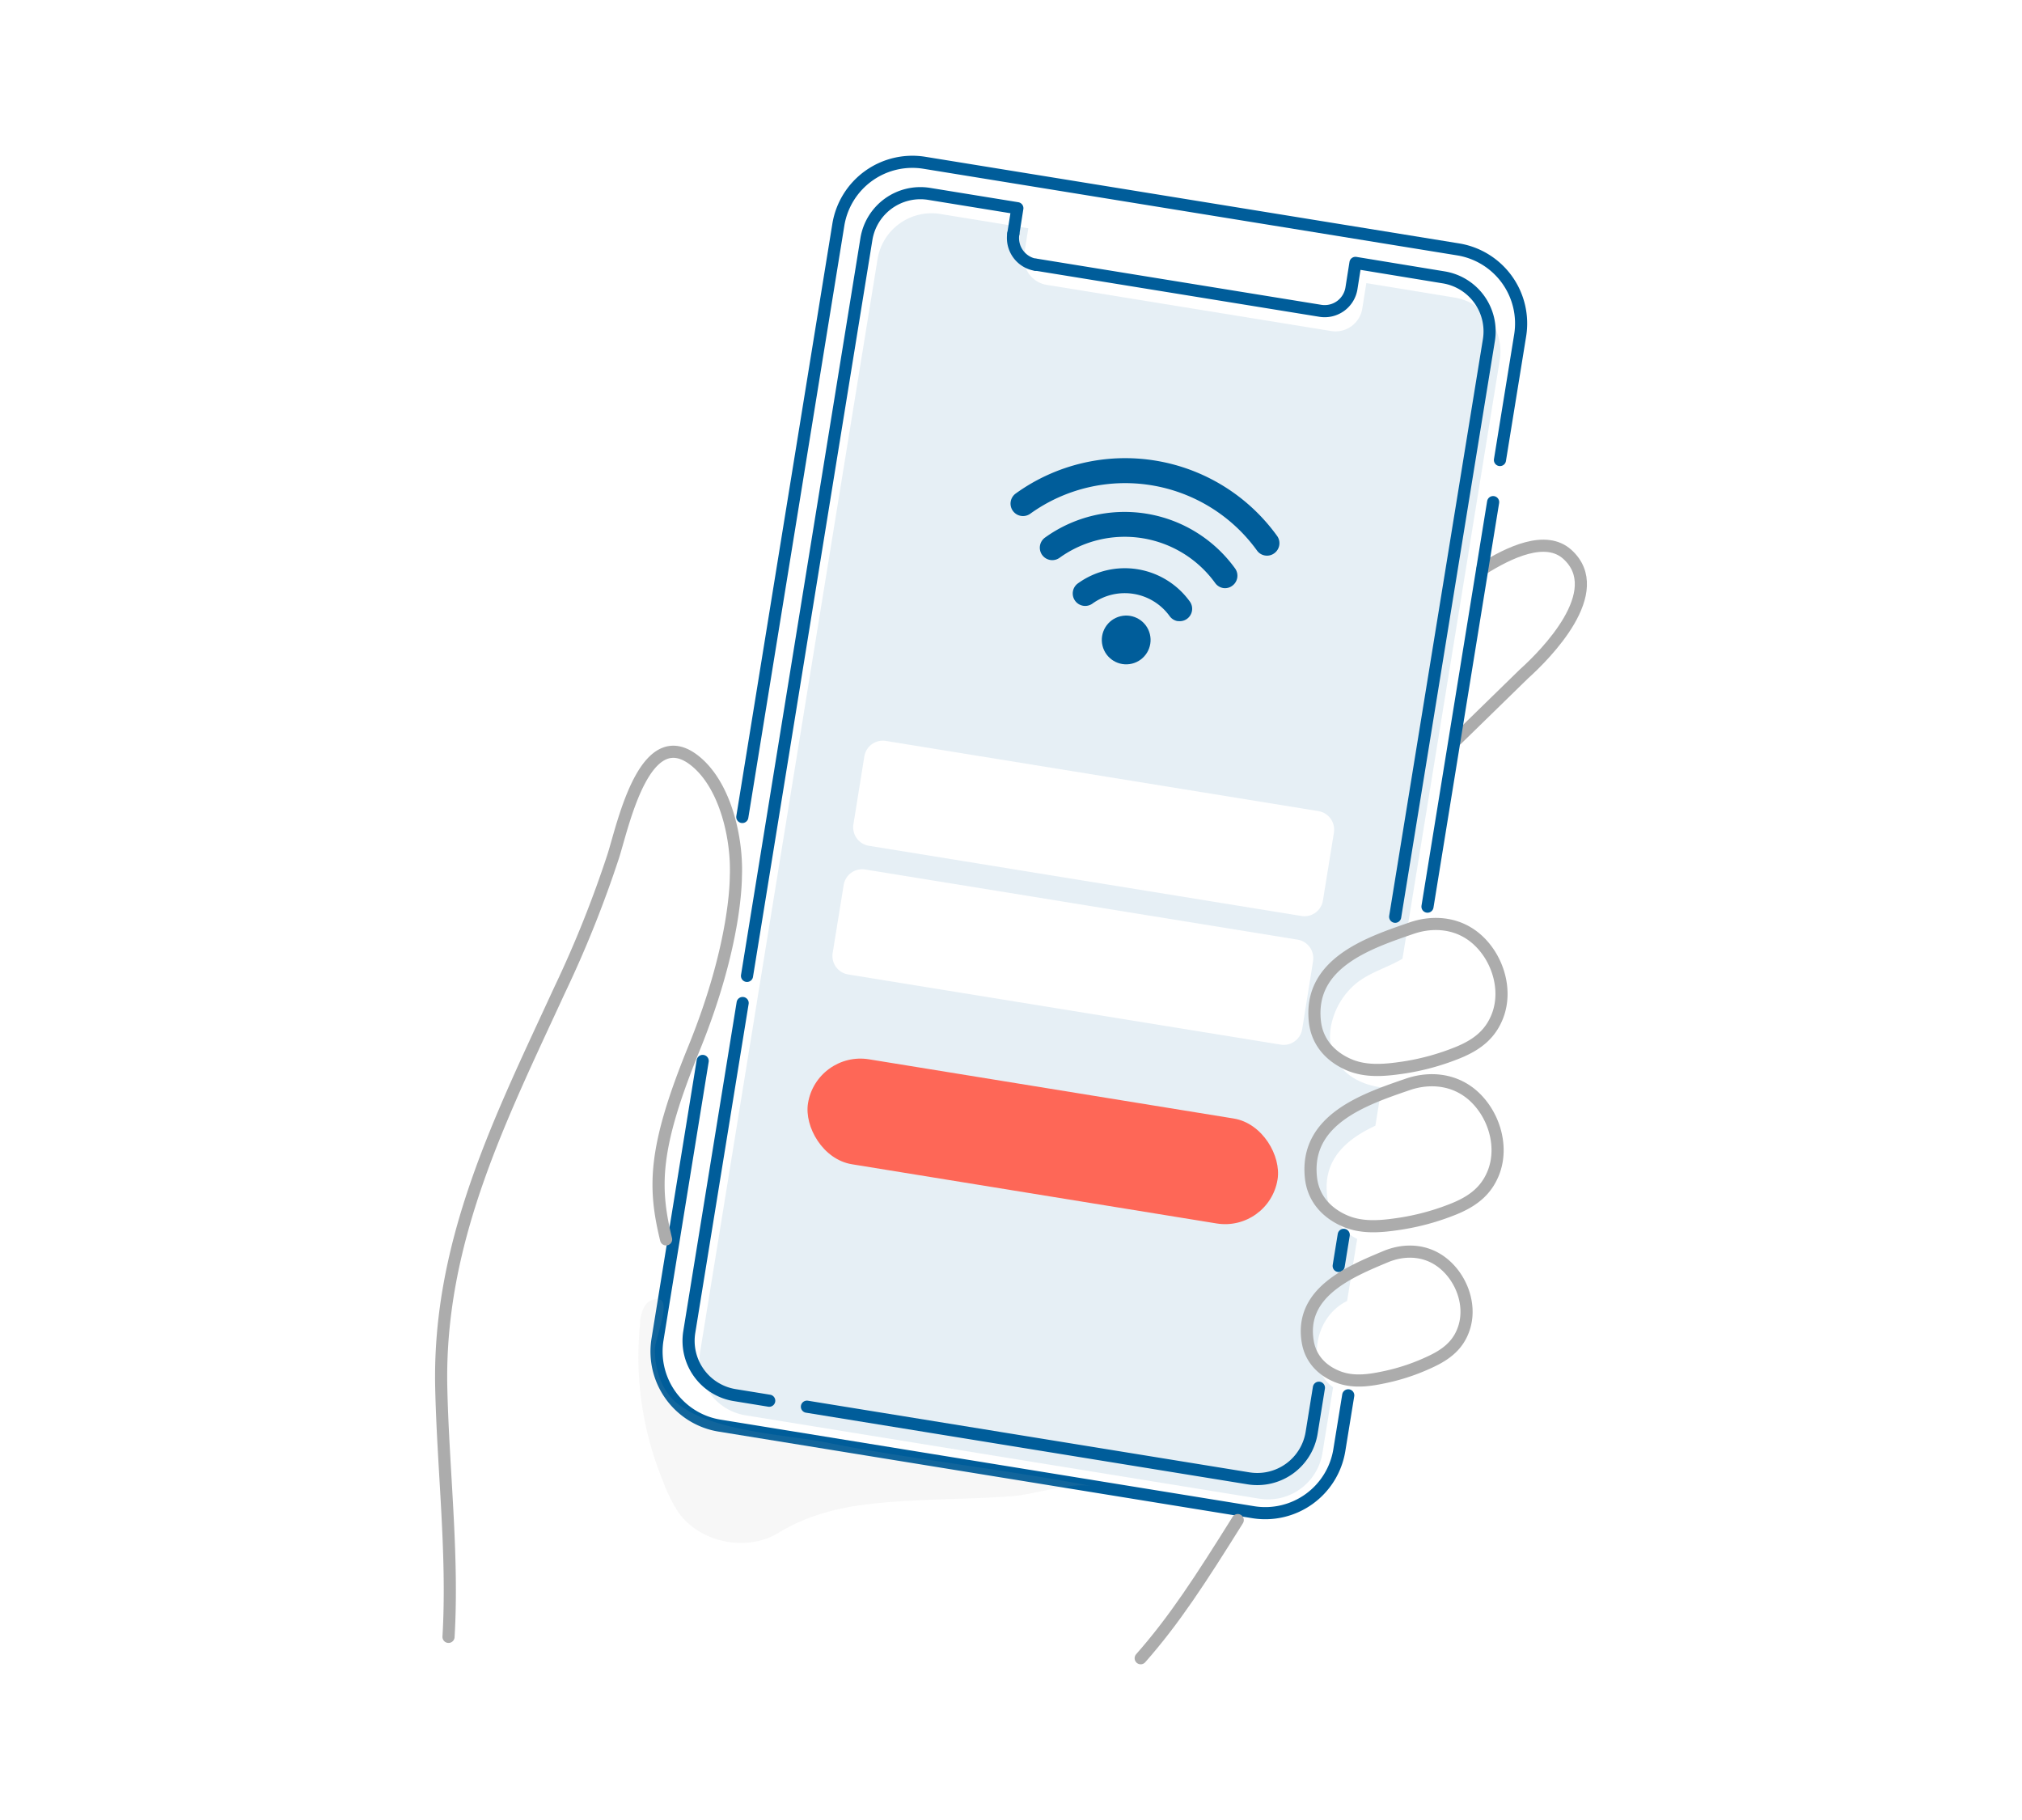 <svg xmlns="http://www.w3.org/2000/svg" id="Layer_1" data-name="Layer 1" viewBox="0 0 500 450"><defs><style>.cls-1,.cls-6{fill:#005d9a;}.cls-1,.cls-4{opacity:0.1;}.cls-2,.cls-3{fill:none;stroke-linecap:round;stroke-linejoin:round;stroke-width:3px;}.cls-2{stroke:#acacac;}.cls-3{stroke:#005d9a;}.cls-4{fill:#acacac;}.cls-5{fill:#fe6757;}</style></defs><path class="cls-1" d="M359.7,73.58,337.86,70l-1,6.33a6.7,6.7,0,0,1-7.66,5.52l-70.4-11.42a6.7,6.7,0,0,1-5.52-7.66l1-6.33-21.85-3.55A13.53,13.53,0,0,0,217,64.08L187.4,246.29,186.32,253l-13.21,81.38a13.62,13.62,0,0,0,11.22,15.56l127.12,20.62A13.61,13.61,0,0,0,327,359.32L329.65,343a9.17,9.17,0,0,1-3.68-5.61c-1.36-6.18,1.41-12.89,7.14-15.72h0l2.49-15.33a13.68,13.68,0,0,1-7.5-11.48c-.68-8.48,5.1-13.31,12-16.52l1.54-9.48c-8.16-1-14.22-6.82-12.44-15.51a18.22,18.22,0,0,1,5.34-9.49c3.54-3.32,8.2-4.4,12.26-6.8L362.92,138l1.08-6.69,6.85-42.22A13.52,13.52,0,0,0,359.7,73.58Zm-35,164.05L322,254.48a4.63,4.63,0,0,1-5.29,3.81l-107-17.36a4.63,4.63,0,0,1-3.81-5.29l2.73-16.85a4.63,4.63,0,0,1,5.29-3.81l107,17.36A4.63,4.63,0,0,1,324.69,237.63Zm5.16-31.81-2.73,16.85a4.62,4.62,0,0,1-5.29,3.81l-107-17.36a4.63,4.63,0,0,1-3.81-5.29L213.74,187a4.63,4.63,0,0,1,5.29-3.81l107,17.36A4.63,4.63,0,0,1,329.85,205.82Z"></path><path class="cls-2" d="M366.53,140.74c6.71-4.23,15.76-8.52,21.09-3.63,10,9.14-5.39,24.68-10.77,29.51l-16.61,16.21"></path><path class="cls-3" d="M333.39,345l-2.21,13.62A18.56,18.56,0,0,1,310,373.91L177.88,352.48a18.56,18.56,0,0,1-15.3-21.23l11.18-68.93"></path><line class="cls-3" x1="369.22" y1="124.15" x2="352.99" y2="224.17"></line><path class="cls-3" d="M183.56,202,207.31,55.54a18.55,18.55,0,0,1,21.23-15.3L360.61,61.67a18.55,18.55,0,0,1,15.3,21.22l-5,30.85"></path><line class="cls-3" x1="331.03" y1="313.01" x2="332.28" y2="305.32"></line><path class="cls-3" d="M199.54,347.81l109.23,17.72a13.61,13.61,0,0,0,15.56-11.21l1.81-11.2"></path><path class="cls-3" d="M183.64,248l-13.2,81.38a13.6,13.6,0,0,0,11.21,15.56l8.56,1.39"></path><path class="cls-3" d="M250.57,57.81l1-6.33-21.85-3.55a13.53,13.53,0,0,0-15.47,11.15L184.72,241.29"></path><path class="cls-3" d="M256.09,65.47a6.71,6.71,0,0,1-5.52-7.66"></path><path class="cls-3" d="M345,226.67,368.18,84.05A13.53,13.53,0,0,0,357,68.58L335.18,65l-1,6.33a6.7,6.7,0,0,1-7.66,5.52l-70.4-11.42"></path><path class="cls-2" d="M164.71,306.44c-3.16-13-3.15-22.56,6.88-47.17,10.62-26.09,10.35-42.16,10.38-42.7.36-8.88-2.37-21.82-9.66-28.08-12.63-10.83-18.1,15-20.6,23a278.87,278.87,0,0,1-13.37,33.4c-14.7,31.9-30,62.1-29.23,98.13.45,20.45,3,41.28,1.8,61.7"></path><path class="cls-4" d="M157.86,336a80.69,80.69,0,0,0,6.16,30.4,37.29,37.29,0,0,0,3.56,7.29c5.38,7.85,17.32,10.24,25.31,5.07,11.39-6.75,23.66-7.28,36.46-7.9,7-.34,14.05-.38,21.07-.94,5.53-.43,14.42-3.51,19.69-2.44-17.26-3.51-47.45-7.11-64.71-10.62-11.35-2.31-28.45-2.66-37.68-9.66-3.61-2.75-5.79-7.73-5.79-13.53,0-2.38,3.8-11.3,1.38-12.29a3.39,3.39,0,0,0-3.87,1.52,9.43,9.43,0,0,0-1.17,4.3Q157.85,331.67,157.86,336Z"></path><path class="cls-2" d="M282.07,410c8.32-9.43,14.73-19.33,24-34.16"></path><path class="cls-2" d="M325.15,252.61c.56,5,3.75,8.54,8.16,10.53s9.22,1.49,13.85.8a59.54,59.54,0,0,0,13.56-3.77c4.81-2,8-4.66,9.68-9.23,2.33-6.43-.1-14.16-5.14-18.66-4.62-4.12-10.74-4.68-16.22-2.79C338.38,233.16,323.53,238.15,325.15,252.61Z"></path><path class="cls-2" d="M324.18,291.25c.56,5,3.75,8.54,8.16,10.53s9.22,1.49,13.86.79a59.66,59.66,0,0,0,13.56-3.76c4.81-2,8-4.66,9.68-9.23,2.32-6.43-.11-14.16-5.14-18.66-4.63-4.12-10.75-4.68-16.23-2.79C337.41,271.8,322.57,276.79,324.18,291.25Z"></path><path class="cls-2" d="M323.41,331.91c.76,4.23,3.7,7.12,7.6,8.58s8,.76,11.93-.1a50.8,50.8,0,0,0,11.42-4c4-1.95,6.63-4.45,7.79-8.46,1.63-5.65-.89-12.15-5.47-15.72-4.2-3.28-9.48-3.41-14.08-1.48C333.66,314.48,321.21,319.6,323.41,331.91Z"></path><rect class="cls-5" x="199.07" y="269.05" width="117.63" height="26.29" rx="13.14" transform="translate(48.52 -37.66) rotate(9.22)"></rect><circle class="cls-6" cx="278.48" cy="158.25" r="6.03" transform="translate(-29.52 70.33) rotate(-13.68)"></circle><path class="cls-6" d="M291.23,153.58a3.08,3.08,0,0,1-2-1.24,13.68,13.68,0,0,0-19.09-3.1,3.07,3.07,0,0,1-3.59-5,19.81,19.81,0,0,1,27.66,4.48,3.07,3.07,0,0,1-3,4.83Z"></path><path class="cls-6" d="M302.5,145.4a3.08,3.08,0,0,1-2-1.23A27.6,27.6,0,0,0,262,137.92a3.07,3.07,0,1,1-3.59-5,33.69,33.69,0,0,1,47,7.63,3.07,3.07,0,0,1-.69,4.28A3,3,0,0,1,302.5,145.4Z"></path><path class="cls-6" d="M312.83,137.35a3,3,0,0,1-2-1.23,40.21,40.21,0,0,0-56.07-9.1,3.07,3.07,0,0,1-3.59-5,46.3,46.3,0,0,1,64.63,10.49,3.07,3.07,0,0,1-.69,4.28A3,3,0,0,1,312.83,137.35Z"></path></svg>